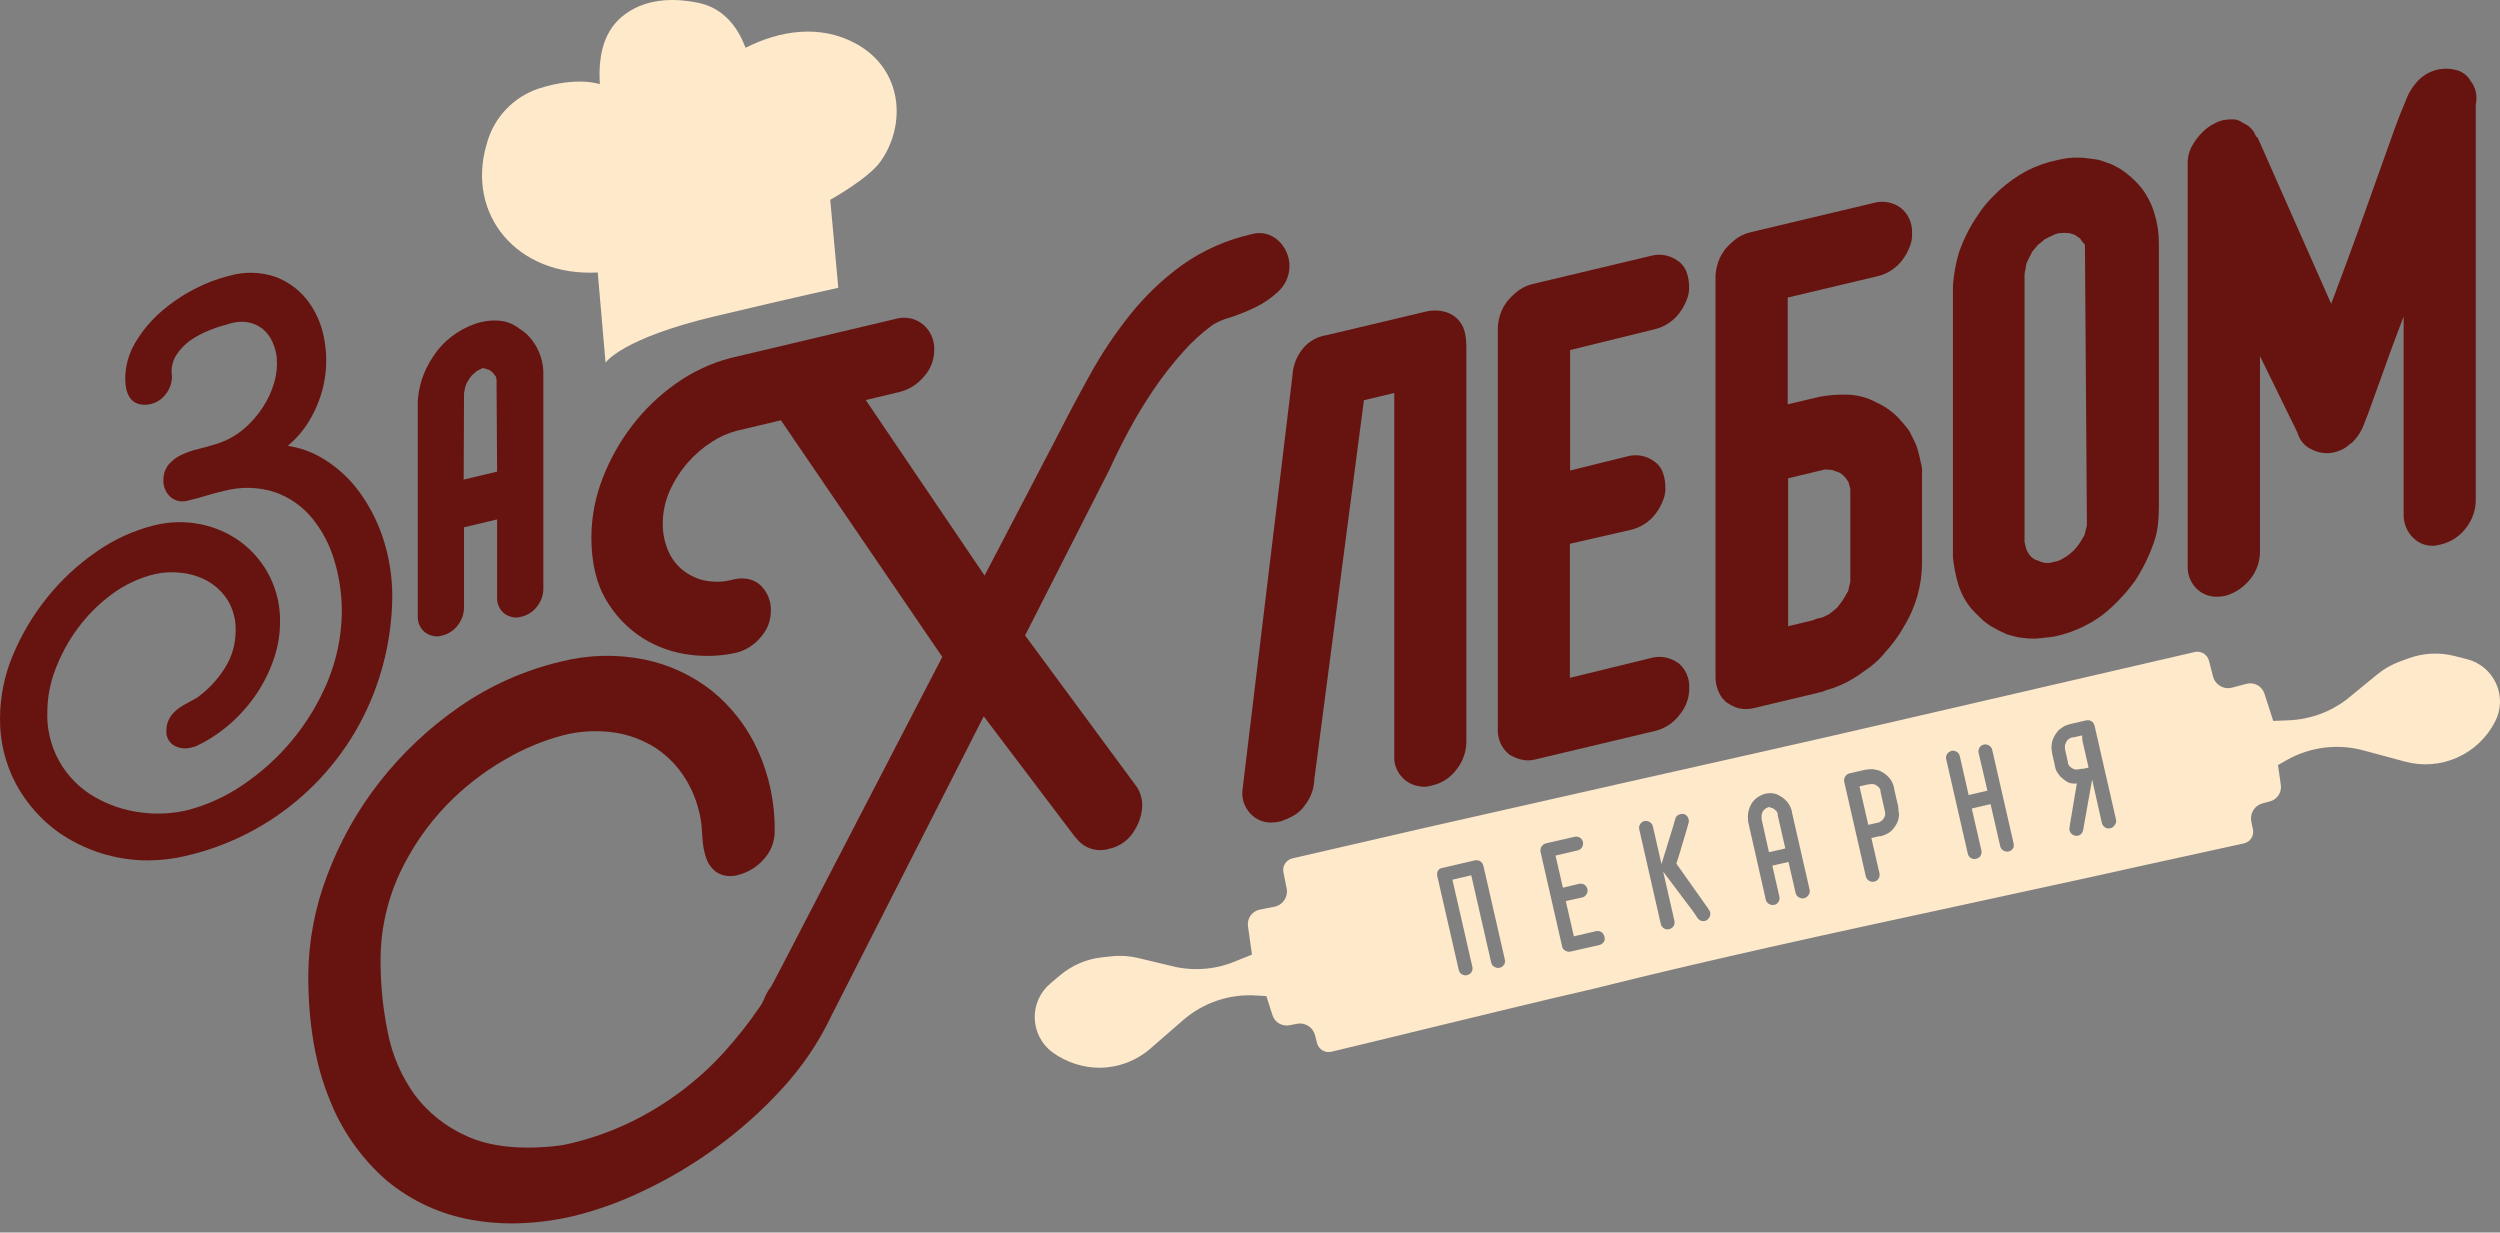 <?xml version="1.0" encoding="UTF-8"?> <svg xmlns="http://www.w3.org/2000/svg" width="215" height="106" viewBox="0 0 215 106" fill="none"><rect x="0" y="0" width="215" height="106" fill="#808080" stroke="none"/> <path d="M30.952 42.373C30.077 41.156 28.958 40.135 27.668 39.373C26.768 38.844 25.776 38.494 24.744 38.341C25.469 37.745 26.087 37.029 26.572 36.225C27.242 35.128 27.699 33.915 27.918 32.648C28.122 31.426 28.098 30.176 27.846 28.962C27.62 27.81 27.129 26.726 26.413 25.795C25.703 24.894 24.758 24.206 23.682 23.808C22.414 23.378 21.046 23.342 19.757 23.706C18.694 23.968 17.668 24.359 16.7 24.87C15.658 25.407 14.686 26.07 13.806 26.846C12.951 27.596 12.221 28.477 11.641 29.455C11.072 30.401 10.771 31.484 10.769 32.588C10.77 32.855 10.795 33.122 10.844 33.384C10.897 33.66 10.998 33.925 11.144 34.165C11.318 34.443 11.588 34.647 11.902 34.738C12.262 34.841 12.643 34.841 13.002 34.738C13.513 34.61 13.962 34.305 14.269 33.877C14.609 33.445 14.792 32.91 14.789 32.36C14.784 32.245 14.773 32.129 14.755 32.015C14.744 31.468 14.9 30.931 15.202 30.475C15.517 30.002 15.919 29.591 16.385 29.265C16.879 28.925 17.41 28.642 17.967 28.42C18.482 28.207 19.011 28.034 19.552 27.9C20.112 27.689 20.716 27.625 21.308 27.714C21.776 27.796 22.217 27.993 22.59 28.287C22.947 28.586 23.231 28.962 23.42 29.387C23.625 29.822 23.753 30.289 23.8 30.767C23.859 31.476 23.788 32.189 23.591 32.872C23.372 33.637 23.038 34.365 22.601 35.03C22.138 35.742 21.572 36.381 20.921 36.926C20.252 37.486 19.478 37.907 18.646 38.166C18.103 38.341 17.584 38.485 17.087 38.606C16.587 38.722 16.1 38.888 15.634 39.103C15.21 39.295 14.831 39.574 14.523 39.922C14.199 40.321 14.032 40.824 14.053 41.337V41.455C14.065 41.71 14.131 41.961 14.245 42.19C14.359 42.419 14.52 42.622 14.716 42.786C14.915 42.941 15.148 43.046 15.395 43.094C15.642 43.141 15.897 43.129 16.139 43.059C16.749 42.915 17.276 42.771 17.762 42.619C18.247 42.467 18.687 42.35 19.188 42.24C20.647 41.834 22.193 41.863 23.637 42.323C24.881 42.76 25.983 43.527 26.826 44.542C27.721 45.638 28.383 46.905 28.772 48.266C29.207 49.733 29.417 51.257 29.394 52.787C29.354 54.814 28.931 56.815 28.146 58.684C26.613 62.314 24.043 65.41 20.758 67.585C19.309 68.558 17.702 69.274 16.01 69.701C14.719 69.99 13.387 70.046 12.077 69.864C10.706 69.69 9.383 69.248 8.182 68.564C6.871 67.823 5.792 66.732 5.066 65.412C4.34 64.092 3.997 62.596 4.075 61.092C4.093 59.892 4.325 58.704 4.757 57.584C5.232 56.324 5.877 55.134 6.676 54.05C7.504 52.927 8.494 51.935 9.616 51.107C10.726 50.28 11.993 49.689 13.34 49.37C14.07 49.206 14.823 49.169 15.566 49.26C16.364 49.339 17.139 49.579 17.842 49.965C18.545 50.364 19.14 50.929 19.575 51.611C20.061 52.409 20.301 53.332 20.265 54.266C20.264 55.39 19.944 56.49 19.343 57.44C18.717 58.443 17.9 59.314 16.939 60.004C16.686 60.151 16.433 60.291 16.18 60.425C15.886 60.569 15.604 60.739 15.338 60.933C15.055 61.138 14.813 61.396 14.626 61.691C14.412 62.032 14.303 62.428 14.311 62.829C14.286 63.103 14.346 63.378 14.481 63.617C14.617 63.856 14.822 64.048 15.069 64.168C15.475 64.365 15.936 64.414 16.374 64.308L16.799 64.198C17.823 63.725 18.777 63.114 19.636 62.382C20.51 61.638 21.287 60.785 21.945 59.845C22.596 58.907 23.119 57.887 23.5 56.811C23.883 55.751 24.081 54.634 24.084 53.507C24.11 52.171 23.817 50.848 23.23 49.647C22.642 48.447 21.776 47.404 20.705 46.605C19.681 45.855 18.506 45.337 17.261 45.088C15.964 44.822 14.623 44.847 13.336 45.16C11.519 45.604 9.802 46.385 8.273 47.462C6.672 48.569 5.24 49.904 4.025 51.425C2.824 52.922 1.84 54.582 1.105 56.355C0.389 58.055 0.014 59.878 0.002 61.722C-0.031 63.718 0.446 65.689 1.39 67.449C2.272 69.078 3.511 70.486 5.015 71.567C7.267 73.143 9.947 73.99 12.695 73.995C13.79 73.995 14.88 73.868 15.945 73.615C19.675 72.765 23.131 70.991 25.996 68.455C28.86 65.919 31.041 62.704 32.337 59.105C33.163 56.819 33.63 54.419 33.721 51.99C33.8 50.214 33.583 48.436 33.08 46.73C32.623 45.167 31.904 43.694 30.952 42.373Z" fill="#671410"></path> <path d="M45.743 29.235C45.447 28.845 45.081 28.515 44.662 28.261C44.133 27.84 43.483 27.598 42.808 27.57C42.122 27.535 41.435 27.638 40.79 27.874C40.101 28.122 39.454 28.474 38.871 28.917C38.265 29.369 37.742 29.922 37.324 30.551C36.864 31.209 36.505 31.931 36.258 32.694C36.085 33.268 35.974 33.859 35.928 34.458V53.003C35.917 53.264 35.966 53.524 36.073 53.762C36.18 54 36.34 54.21 36.542 54.376C36.749 54.531 36.987 54.639 37.24 54.691C37.352 54.716 37.467 54.729 37.582 54.728C37.73 54.73 37.878 54.705 38.018 54.656C38.56 54.531 39.041 54.217 39.372 53.769C39.712 53.336 39.9 52.803 39.906 52.252V45.346L42.751 44.671V51.387C42.739 51.648 42.788 51.907 42.895 52.145C43.002 52.383 43.163 52.592 43.365 52.756C43.57 52.913 43.807 53.02 44.059 53.071C44.318 53.132 44.588 53.12 44.84 53.037C45.384 52.915 45.865 52.6 46.194 52.15C46.536 51.717 46.724 51.184 46.729 50.633V32.311C46.771 31.202 46.422 30.113 45.743 29.235ZM41.977 31.784C42.049 31.81 42.114 31.833 42.087 31.806L42.292 31.97C42.328 31.997 42.361 32.029 42.391 32.064C42.44 32.129 42.493 32.201 42.557 32.273L42.645 32.383C42.645 32.466 42.683 32.538 42.702 32.595L42.751 40.56L39.876 41.246L39.906 33.915C39.902 33.836 39.911 33.756 39.933 33.68C39.956 33.57 39.975 33.468 39.99 33.365C40.005 33.283 40.028 33.203 40.058 33.126C40.124 32.964 40.206 32.809 40.305 32.664C40.342 32.595 40.387 32.53 40.437 32.47L40.612 32.246C40.699 32.178 40.775 32.117 40.843 32.053L41.006 31.913L41.226 31.795C41.302 31.762 41.376 31.724 41.446 31.681L41.564 31.655C41.621 31.681 41.683 31.696 41.746 31.697C41.822 31.738 41.901 31.765 41.951 31.788L41.977 31.784Z" fill="#671410"></path> <path d="M109.894 25.105C110.206 24.828 110.456 24.489 110.628 24.109C110.801 23.73 110.891 23.318 110.894 22.901C110.897 22.484 110.812 22.071 110.645 21.689C110.478 21.307 110.232 20.964 109.924 20.683C109.625 20.401 109.258 20.203 108.859 20.107C108.46 20.011 108.042 20.021 107.648 20.137C105.484 20.621 103.438 21.531 101.63 22.814C99.963 24.029 98.467 25.461 97.181 27.073C95.891 28.687 94.742 30.407 93.745 32.216C92.766 33.976 91.811 35.777 90.901 37.567L84.673 49.495L74.456 34.404L77.395 33.703C78.185 33.499 78.891 33.055 79.417 32.432C80.001 31.817 80.331 31.005 80.342 30.157C80.37 29.726 80.295 29.296 80.124 28.9C79.952 28.504 79.689 28.155 79.356 27.881C79.04 27.63 78.67 27.457 78.274 27.375C77.879 27.294 77.47 27.306 77.081 27.411L62.809 30.794C61.132 31.235 59.549 31.976 58.137 32.982C56.708 33.988 55.44 35.204 54.375 36.589C53.31 37.975 52.45 39.508 51.822 41.14C51.192 42.755 50.865 44.473 50.859 46.207C50.859 48.391 51.291 50.215 52.145 51.626C52.922 52.954 54.007 54.077 55.308 54.899C56.54 55.661 57.924 56.144 59.362 56.314C60.693 56.486 62.043 56.423 63.352 56.128C64.139 55.923 64.844 55.479 65.369 54.857C65.953 54.242 66.283 53.43 66.295 52.582C66.314 52.174 66.248 51.766 66.101 51.385C65.954 51.003 65.73 50.657 65.441 50.367C65.028 49.969 64.269 49.548 63.041 49.844C62.203 50.071 61.323 50.089 60.477 49.897C59.778 49.722 59.128 49.387 58.581 48.918C58.066 48.458 57.666 47.884 57.413 47.242C57.137 46.553 56.996 45.818 56.999 45.077C56.992 44.076 57.201 43.086 57.614 42.175C58.014 41.294 58.542 40.476 59.18 39.748C59.781 39.065 60.477 38.471 61.247 37.984C61.892 37.564 62.6 37.249 63.344 37.051L67.159 36.145L81.036 56.496L67.341 82.911L66.344 84.807C66.096 85.12 65.894 85.468 65.745 85.838C65.639 86.107 65.502 86.362 65.335 86.597C64.411 87.949 63.398 89.238 62.301 90.454C60.012 92.979 57.258 95.039 54.189 96.522C52.534 97.318 50.797 97.93 49.008 98.346C48.77 98.403 48.534 98.452 48.299 98.49C48.064 98.528 47.825 98.559 47.586 98.581C44.552 98.877 42.057 98.581 40.157 97.713C38.366 96.928 36.809 95.692 35.64 94.125C34.514 92.549 33.739 90.75 33.364 88.85C32.95 86.864 32.737 84.841 32.731 82.812C32.693 80.181 33.243 77.574 34.339 75.181C35.344 73.014 36.698 71.027 38.348 69.299C39.854 67.728 41.578 66.382 43.468 65.302C45.026 64.386 46.703 63.688 48.451 63.227C49.882 62.865 51.37 62.786 52.831 62.996C54.104 63.185 55.322 63.643 56.404 64.339C57.449 65.035 58.329 65.951 58.983 67.024C59.684 68.182 60.138 69.474 60.314 70.816C60.352 71.252 60.386 71.723 60.424 72.227C60.456 72.757 60.558 73.279 60.727 73.782C60.893 74.292 61.222 74.733 61.664 75.037C61.941 75.199 62.249 75.3 62.568 75.334C62.887 75.368 63.21 75.334 63.515 75.235C64.332 75.027 65.068 74.58 65.631 73.953C66.277 73.288 66.634 72.395 66.625 71.469C66.654 69.084 66.162 66.722 65.183 64.547C64.286 62.557 62.937 60.804 61.243 59.427C59.528 58.071 57.516 57.139 55.372 56.708C53.012 56.242 50.578 56.305 48.246 56.894C45.108 57.635 42.138 58.959 39.489 60.797C36.885 62.6 34.569 64.787 32.617 67.282C30.715 69.719 29.198 72.435 28.119 75.333C27.077 78.072 26.532 80.974 26.511 83.904C26.511 88.004 27.118 91.561 28.317 94.482C29.361 97.195 31.054 99.612 33.247 101.521C35.352 103.272 37.88 104.441 40.578 104.911C41.715 105.115 42.869 105.216 44.025 105.214C45.858 105.204 47.683 104.98 49.464 104.547C51.483 104.038 53.445 103.326 55.319 102.419C57.52 101.38 59.616 100.135 61.581 98.699C63.657 97.194 65.574 95.48 67.3 93.583C69.02 91.711 70.447 89.59 71.532 87.291V87.264C71.582 87.197 71.624 87.125 71.657 87.048L84.601 61.604L92.437 71.958L92.547 72.068C92.861 72.492 93.297 72.809 93.796 72.977C94.296 73.145 94.835 73.156 95.342 73.008C95.808 72.915 96.249 72.722 96.635 72.444C97.021 72.166 97.343 71.809 97.579 71.397C97.979 70.766 98.205 70.041 98.235 69.296C98.24 68.73 98.082 68.174 97.78 67.695L88.159 54.645L95.425 40.355C95.892 39.327 96.445 38.208 97.082 37.025C97.727 35.82 98.434 34.651 99.202 33.521C99.959 32.402 100.789 31.334 101.687 30.324C102.469 29.43 103.348 28.626 104.307 27.927C104.755 27.662 105.236 27.458 105.737 27.32C106.478 27.083 107.202 26.794 107.903 26.455C108.632 26.111 109.304 25.655 109.894 25.105Z" fill="#671410"></path> <path d="M125.504 27.608C125.212 27.256 124.827 26.993 124.392 26.85C123.84 26.681 123.254 26.657 122.69 26.781L114.13 28.814C113.652 28.879 113.195 29.049 112.79 29.311C112.386 29.573 112.044 29.922 111.79 30.331C111.42 30.898 111.203 31.552 111.16 32.227L106.837 68.078C106.816 68.485 106.892 68.891 107.059 69.263C107.226 69.635 107.479 69.962 107.796 70.217C108.234 70.564 108.778 70.748 109.336 70.737C109.614 70.735 109.89 70.7 110.159 70.634C110.519 70.509 110.868 70.354 111.202 70.172C111.603 69.954 111.948 69.645 112.207 69.269C112.72 68.626 113.01 67.834 113.034 67.012L117.297 34.419L119.906 33.797V64.976C119.868 65.586 120.054 66.189 120.429 66.672C120.804 67.155 121.342 67.485 121.942 67.6C122.346 67.697 122.77 67.679 123.164 67.547C124.011 67.356 124.76 66.864 125.272 66.163C125.8 65.494 126.093 64.671 126.107 63.819V29.747C126.103 29.418 126.073 29.089 126.016 28.765C125.947 28.342 125.771 27.943 125.504 27.608Z" fill="#671410"></path> <path d="M142.312 28.314C143.148 28.112 143.889 27.629 144.409 26.945C144.678 26.599 144.894 26.215 145.05 25.807C145.216 25.421 145.287 25.001 145.259 24.582C145.257 24.194 145.189 23.809 145.058 23.444C144.919 23.024 144.642 22.663 144.273 22.42C143.949 22.184 143.576 22.024 143.183 21.951C142.789 21.878 142.384 21.895 141.997 21.999L131.757 24.438C131.225 24.57 130.733 24.83 130.324 25.196C130.086 25.399 129.864 25.619 129.66 25.856C129.579 25.95 129.509 26.053 129.452 26.163C129.433 26.195 129.411 26.226 129.387 26.254L129.311 26.376C129.005 26.944 128.834 27.574 128.811 28.219V62.731C128.794 63.148 128.878 63.564 129.055 63.943C129.231 64.321 129.496 64.652 129.827 64.908C130.116 65.084 130.429 65.218 130.756 65.306C130.966 65.363 131.183 65.392 131.401 65.393C131.59 65.394 131.778 65.372 131.962 65.329L142.327 62.863C143.164 62.663 143.905 62.18 144.424 61.494C144.989 60.84 145.292 60 145.274 59.135C145.291 58.729 145.214 58.325 145.047 57.954C144.88 57.584 144.63 57.257 144.314 57H144.288C143.964 56.765 143.591 56.606 143.197 56.534C142.804 56.461 142.399 56.478 142.012 56.583L135.011 58.293V46.764L140.275 45.562C141.113 45.359 141.855 44.875 142.376 44.189C142.643 43.843 142.857 43.459 143.014 43.051C143.181 42.666 143.251 42.245 143.218 41.826C143.218 41.439 143.151 41.054 143.021 40.689C142.884 40.267 142.607 39.904 142.236 39.661C141.912 39.426 141.539 39.267 141.146 39.195C140.752 39.123 140.347 39.139 139.961 39.244L135.03 40.465V30.104L142.312 28.314Z" fill="#671410"></path> <path d="M165.052 39.172C164.995 38.936 164.931 38.69 164.84 38.413C164.756 38.172 164.652 37.938 164.529 37.715C164.426 37.529 164.328 37.336 164.225 37.112L164.146 36.983C163.994 36.786 163.846 36.604 163.691 36.418C163.535 36.232 163.391 36.073 163.228 35.902C162.682 35.352 162.039 34.908 161.332 34.59C160.601 34.198 159.79 33.978 158.961 33.946C158.13 33.909 157.298 33.969 156.481 34.124L153.743 34.772V25.59L161.487 23.751C162.324 23.55 163.066 23.067 163.588 22.382C163.855 22.036 164.07 21.653 164.225 21.244C164.394 20.859 164.466 20.439 164.434 20.019C164.453 19.608 164.374 19.198 164.203 18.823C164.032 18.449 163.775 18.12 163.452 17.865C163.127 17.631 162.755 17.471 162.361 17.398C161.968 17.325 161.563 17.341 161.176 17.444L150.485 19.989C149.951 20.12 149.457 20.38 149.048 20.747C148.812 20.95 148.592 21.169 148.388 21.404C148.304 21.499 148.233 21.605 148.175 21.718C148.157 21.75 148.136 21.779 148.111 21.806L148.035 21.927C147.73 22.494 147.559 23.123 147.534 23.766V58.278C147.545 58.887 147.732 59.48 148.073 59.985L148.232 60.152C148.303 60.251 148.389 60.337 148.486 60.41C148.722 60.575 148.977 60.713 149.245 60.819C149.531 60.928 149.834 60.983 150.14 60.982C150.353 60.983 150.566 60.958 150.773 60.91L156.545 59.534C156.724 59.499 156.896 59.439 157.057 59.355C157.897 59.129 158.698 58.78 159.435 58.32C159.68 58.175 159.917 58.017 160.145 57.846C160.353 57.69 160.581 57.531 160.85 57.345C161.327 56.983 161.756 56.563 162.128 56.094C162.765 55.402 163.319 54.639 163.778 53.818C164.762 52.192 165.286 50.33 165.295 48.429V40.654C165.315 40.381 165.284 40.105 165.204 39.843C165.158 39.615 165.101 39.388 165.052 39.172ZM157.846 40.518C157.969 40.574 158.096 40.62 158.226 40.658C158.344 40.739 158.458 40.826 158.567 40.92C158.646 41.019 158.73 41.129 158.825 41.242C158.873 41.302 158.918 41.366 158.957 41.432C158.988 41.546 159.018 41.652 159.049 41.754C159.079 41.857 159.102 41.94 159.128 42.042V50.033C159.102 50.158 159.071 50.272 159.045 50.386C159.018 50.5 158.98 50.651 158.946 50.815L158.768 51.122C158.673 51.277 158.59 51.425 158.529 51.535C158.468 51.645 158.26 51.914 158.013 52.237C157.922 52.316 157.831 52.4 157.725 52.483C157.619 52.567 157.482 52.681 157.346 52.787C157.276 52.833 157.202 52.873 157.126 52.908C157.008 52.969 156.872 53.029 156.724 53.098L156.307 53.196C156.186 53.218 156.072 53.263 155.969 53.329L153.781 53.852V41.132L156.959 40.374C157.057 40.386 157.156 40.393 157.255 40.393C157.365 40.393 157.494 40.412 157.573 40.419C157.66 40.447 157.745 40.48 157.827 40.518H157.846Z" fill="#671410"></path> <path d="M184.121 16.105C183.618 15.502 183.029 14.975 182.373 14.543C182.183 14.437 181.993 14.327 181.77 14.217C181.563 14.11 181.346 14.026 181.121 13.966C180.852 13.846 180.569 13.76 180.279 13.712C180.029 13.674 179.794 13.644 179.612 13.625C178.726 13.494 177.824 13.54 176.957 13.762C176.024 13.952 175.122 14.268 174.276 14.702C173.458 15.15 172.695 15.689 172 16.31C171.666 16.621 171.336 16.947 171.018 17.293C170.687 17.653 170.389 18.041 170.126 18.453C169.425 19.465 168.866 20.569 168.465 21.733C168.194 22.648 168.022 23.589 167.953 24.54V47.913C168.027 48.705 168.179 49.488 168.408 50.249C168.644 51.021 169.031 51.738 169.546 52.358C169.808 52.643 170.07 52.908 170.335 53.158C170.619 53.437 170.935 53.681 171.276 53.886C171.71 54.14 172.159 54.365 172.622 54.562L173.274 54.74C173.532 54.81 173.796 54.854 174.063 54.869C174.321 54.906 174.58 54.923 174.841 54.922C175.029 54.923 175.218 54.914 175.406 54.895C175.811 54.854 176.217 54.808 176.657 54.744C177.58 54.557 178.474 54.244 179.312 53.815C180.156 53.394 180.933 52.851 181.618 52.203C182.335 51.538 182.987 50.808 183.567 50.022C184.244 48.999 184.793 47.898 185.202 46.741C185.39 46.224 185.517 45.687 185.581 45.141C185.638 44.637 185.665 44.131 185.664 43.624V20.918C185.667 20.051 185.539 19.188 185.285 18.358C185.039 17.542 184.645 16.778 184.121 16.105ZM177.962 20.053C178.146 20.091 178.325 20.152 178.493 20.235C178.598 20.317 178.708 20.391 178.823 20.459L178.895 20.516C178.982 20.67 179.089 20.812 179.213 20.937C179.248 20.971 179.279 21.009 179.304 21.051L179.475 45.194C179.445 45.315 179.418 45.433 179.384 45.551C179.35 45.668 179.323 45.805 179.293 45.93C179.263 46.055 179.175 46.165 179.111 46.271C179.047 46.377 178.933 46.575 178.891 46.65C178.732 46.883 178.557 47.105 178.368 47.314C178.17 47.507 177.957 47.683 177.73 47.841C177.515 47.98 177.292 48.107 177.063 48.221L176.278 48.41C176.149 48.41 176.043 48.41 175.933 48.41C175.844 48.403 175.756 48.386 175.671 48.361C175.577 48.338 175.486 48.306 175.398 48.266C175.288 48.221 175.163 48.171 175.019 48.13C174.885 48.047 174.758 47.953 174.64 47.849C174.509 47.694 174.398 47.523 174.31 47.341C174.223 47.101 174.157 46.855 174.112 46.605C174.103 46.515 174.103 46.425 174.112 46.336V23.664C174.109 23.56 174.122 23.457 174.15 23.357C174.191 23.179 174.223 22.999 174.245 22.818C174.259 22.72 174.287 22.624 174.329 22.534C174.384 22.404 174.446 22.277 174.514 22.154C174.596 22.013 174.669 21.866 174.731 21.715C174.781 21.625 174.844 21.542 174.916 21.468C175.011 21.358 175.114 21.241 175.212 21.119C175.311 20.998 175.463 20.914 175.569 20.82L175.827 20.592C176.096 20.443 176.374 20.307 176.657 20.186C176.855 20.087 177.073 20.036 177.294 20.038C177.517 20.023 177.74 20.028 177.962 20.053Z" fill="#671410"></path> <path d="M212.481 6.973C212.343 6.726 212.153 6.512 211.925 6.345C211.696 6.178 211.435 6.063 211.158 6.006C210.531 5.851 209.873 5.881 209.263 6.094C208.653 6.307 208.119 6.693 207.725 7.204C207.349 7.641 207.062 8.148 206.88 8.695C206.55 9.453 206.227 10.273 205.92 11.126C205.613 11.979 205.215 13.09 204.729 14.463C204.244 15.836 203.626 17.577 202.867 19.678C202.234 21.445 201.434 23.607 200.482 26.125L194.232 12.002L194.171 11.854L194.042 11.752C194.01 11.716 193.987 11.673 193.974 11.627C193.834 11.288 193.6 10.997 193.299 10.788L192.851 10.538C192.571 10.335 192.229 10.238 191.884 10.265C191.615 10.266 191.346 10.296 191.084 10.356C190.835 10.427 190.596 10.527 190.371 10.656C190.008 10.846 189.677 11.093 189.392 11.388C189.069 11.711 188.789 12.075 188.562 12.472C188.281 12.942 188.135 13.48 188.141 14.027V48.66C188.122 49.066 188.198 49.471 188.364 49.842C188.53 50.213 188.781 50.539 189.097 50.796C189.536 51.143 190.083 51.328 190.644 51.319C190.917 51.318 191.19 51.285 191.455 51.22C192.314 50.959 193.066 50.426 193.598 49.703C194.079 49.07 194.345 48.299 194.357 47.504V30.627L197.584 37.211C197.67 37.536 197.829 37.837 198.049 38.09C198.269 38.344 198.545 38.544 198.855 38.675C199.424 38.961 200.074 39.046 200.698 38.914C200.936 38.858 201.169 38.779 201.392 38.678C201.651 38.547 201.89 38.381 202.105 38.185L202.291 38.057C202.724 37.64 203.058 37.132 203.269 36.57C203.489 36.031 203.781 35.25 204.145 34.226C204.509 33.202 204.986 31.878 205.575 30.255C205.894 29.372 206.28 28.359 206.713 27.221V44.238C206.704 44.62 206.775 45 206.922 45.353C207.069 45.706 207.289 46.023 207.566 46.286C207.857 46.569 208.217 46.77 208.611 46.869C209.005 46.968 209.418 46.96 209.807 46.848C210.734 46.654 211.556 46.122 212.113 45.357C212.616 44.703 212.897 43.906 212.917 43.082V8.994C212.955 8.829 212.973 8.66 212.97 8.49C212.993 7.942 212.819 7.405 212.481 6.973Z" fill="#671410"></path> <path d="M52.077 31.188C52.077 31.188 53.438 29.11 61.474 27.202C69.018 25.412 72.094 24.749 72.094 24.749L71.4 17.183C71.4 17.183 74.684 15.366 75.738 13.872C77.972 10.697 77.634 5.953 73.618 3.757C70.531 2.069 67.057 2.619 64.137 4.102C64.034 4.155 63.295 0.932 60.094 0.253C57.853 -0.225 55.357 -0.127 53.48 1.44C51.735 2.9 51.466 5.183 51.584 7.239C51.584 7.239 49.646 6.541 46.323 7.618C45.24 7.978 44.265 8.604 43.484 9.437C42.704 10.27 42.145 11.284 41.856 12.389C40.058 18.457 44.476 23.804 51.405 23.433L52.077 31.188Z" fill="#FEE9CB"></path> <path d="M152.89 70.035V69.971L152.84 69.88C152.821 69.847 152.804 69.813 152.791 69.777C152.766 69.751 152.74 69.727 152.711 69.705L152.636 69.633L152.552 69.569L152.457 69.508L152.359 69.478L152.249 69.447C152.184 69.447 152.188 69.424 152.249 69.387L152.025 69.44L151.915 69.493L151.831 69.538L151.752 69.61C151.727 69.638 151.701 69.663 151.672 69.686L151.612 69.781C151.591 69.811 151.575 69.842 151.562 69.876C151.534 69.936 151.512 70 151.498 70.065C151.495 70.106 151.495 70.146 151.498 70.187C151.5 70.22 151.5 70.253 151.498 70.285C151.49 70.326 151.49 70.367 151.498 70.407V70.46L152.131 73.289L153.538 72.967L152.878 70.088L152.89 70.035Z" fill="#FEE9CB"></path> <path d="M161.722 68.071V68.021V67.953C161.722 67.923 161.692 67.892 161.673 67.862C161.655 67.828 161.638 67.792 161.624 67.756L161.544 67.688L161.468 67.615C161.442 67.592 161.414 67.571 161.385 67.551L161.29 67.49L161.191 67.46C161.156 67.447 161.119 67.437 161.081 67.43C161.013 67.423 160.945 67.423 160.877 67.43L160.759 67.456H160.657L160.437 67.509L159.913 67.627L160.672 70.938L161.195 70.816L161.457 70.756H161.483L161.597 70.729C161.66 70.697 161.721 70.66 161.779 70.619C161.835 70.574 161.888 70.526 161.939 70.475C161.979 70.418 162.015 70.358 162.049 70.297L162.086 70.198C162.101 70.162 162.114 70.126 162.124 70.088C162.122 70.054 162.122 70.02 162.124 69.986C162.124 69.952 162.124 69.918 162.124 69.88L161.722 68.071Z" fill="#FEE9CB"></path> <path d="M214.67 58.794C214.438 58.276 214.092 57.817 213.657 57.452C213.222 57.088 212.71 56.827 212.159 56.689L211.093 56.416C209.797 56.085 208.431 56.151 207.172 56.606L206.413 56.879C205.69 57.143 205.017 57.527 204.422 58.017L201.825 60.144C200.382 61.248 198.633 61.877 196.818 61.946L195.499 61.999L194.74 59.647C194.639 59.337 194.424 59.077 194.137 58.921C193.851 58.766 193.515 58.725 193.2 58.809L191.964 59.135C191.793 59.183 191.615 59.195 191.439 59.17C191.264 59.146 191.095 59.087 190.944 58.995C190.791 58.907 190.657 58.789 190.55 58.649C190.443 58.508 190.365 58.347 190.322 58.176L189.969 56.814C189.901 56.556 189.735 56.334 189.506 56.196C189.278 56.058 189.004 56.015 188.744 56.075L162.223 62.211C154.862 63.914 147.364 65.594 140.113 67.221C134.297 68.528 128.482 69.843 122.667 71.165L111.153 73.82C110.891 73.878 110.663 74.037 110.518 74.262C110.372 74.487 110.321 74.76 110.375 75.022L110.652 76.399C110.687 76.572 110.687 76.751 110.653 76.924C110.618 77.098 110.55 77.263 110.452 77.409C110.353 77.556 110.227 77.683 110.08 77.781C109.933 77.879 109.768 77.946 109.594 77.98L108.339 78.227C108.02 78.291 107.738 78.474 107.549 78.739C107.361 79.004 107.281 79.331 107.326 79.653L107.668 82.099L106.424 82.596C104.768 83.329 102.926 83.529 101.152 83.169L97.868 82.387C97.358 82.266 96.836 82.205 96.313 82.205C96.068 82.205 95.824 82.218 95.581 82.243L94.773 82.33C93.443 82.477 92.186 83.015 91.162 83.878L90.321 84.587C89.888 84.953 89.543 85.412 89.312 85.93C89.081 86.447 88.97 87.01 88.986 87.577C89.003 88.143 89.146 88.699 89.407 89.202C89.668 89.706 90.038 90.144 90.491 90.484C91.684 91.357 93.124 91.827 94.602 91.827C96.199 91.807 97.737 91.221 98.941 90.173L101.717 87.757C103.452 86.237 105.718 85.465 108.02 85.611L108.908 85.664L109.435 87.31C109.53 87.608 109.732 87.86 110.001 88.018C110.27 88.177 110.588 88.231 110.895 88.171L111.532 88.046C111.87 87.978 112.221 88.043 112.512 88.228C112.803 88.412 113.012 88.701 113.095 89.036L113.262 89.692C113.325 89.956 113.49 90.184 113.721 90.326C113.952 90.468 114.23 90.513 114.494 90.45C117.172 89.811 119.849 89.162 122.527 88.505C127.256 87.367 132.145 86.157 136.969 85.05C147.334 82.459 157.96 80.165 168.234 77.946C172.151 77.099 176.069 76.247 179.991 75.39L184.314 74.431C187.199 73.793 190.085 73.161 192.973 72.534C193.237 72.476 193.467 72.316 193.614 72.089C193.76 71.861 193.81 71.585 193.754 71.321L193.614 70.661C193.543 70.324 193.605 69.972 193.786 69.679C193.968 69.386 194.255 69.174 194.588 69.087L195.214 68.92C195.516 68.841 195.779 68.654 195.952 68.394C196.125 68.133 196.195 67.819 196.151 67.509L195.908 65.795L196.667 65.363C198.675 64.227 201.051 63.931 203.277 64.54L206.831 65.499C208.316 65.901 209.893 65.781 211.3 65.16C212.708 64.538 213.859 63.454 214.564 62.086C214.831 61.582 214.98 61.023 214.998 60.452C215.017 59.882 214.904 59.315 214.67 58.794ZM129.338 82.968C129.298 83.037 129.244 83.096 129.178 83.141C129.112 83.187 129.038 83.217 128.959 83.229C128.883 83.251 128.803 83.251 128.727 83.229C128.648 83.213 128.573 83.184 128.504 83.142C128.436 83.101 128.377 83.046 128.331 82.98C128.286 82.915 128.254 82.841 128.238 82.763L126.528 75.276L124.908 75.656L126.623 83.146C126.641 83.223 126.644 83.303 126.631 83.381C126.618 83.459 126.589 83.534 126.547 83.601C126.511 83.671 126.456 83.729 126.387 83.768C126.319 83.807 126.247 83.839 126.171 83.863C126.094 83.882 126.014 83.885 125.936 83.872C125.858 83.86 125.783 83.832 125.715 83.79C125.648 83.748 125.59 83.692 125.545 83.627C125.499 83.562 125.467 83.489 125.451 83.411L123.596 75.299C123.573 75.171 123.59 75.038 123.645 74.92C123.683 74.841 123.742 74.773 123.814 74.724C123.887 74.674 123.971 74.645 124.059 74.639L126.805 73.998C126.915 73.971 127.031 73.971 127.142 73.998C127.229 74.023 127.309 74.067 127.377 74.127C127.438 74.184 127.487 74.253 127.521 74.328C127.549 74.395 127.572 74.463 127.59 74.533L129.41 82.497C129.432 82.576 129.439 82.657 129.429 82.738C129.419 82.819 129.394 82.897 129.353 82.968H129.338ZM137.917 81.007C137.875 81.074 137.819 81.133 137.754 81.178C137.689 81.224 137.615 81.256 137.537 81.272L135.061 81.837H135.034C134.962 81.854 134.887 81.854 134.814 81.837C134.742 81.82 134.672 81.794 134.606 81.762C134.538 81.72 134.479 81.665 134.433 81.6C134.388 81.534 134.356 81.46 134.34 81.382L132.49 73.281C132.465 73.155 132.474 73.024 132.516 72.902C132.527 72.889 132.535 72.873 132.539 72.857C132.545 72.84 132.554 72.825 132.566 72.811C132.6 72.76 132.639 72.713 132.683 72.671C132.755 72.603 132.844 72.554 132.941 72.531L135.414 71.966C135.569 71.93 135.733 71.957 135.869 72.041C135.941 72.079 136.001 72.135 136.043 72.204C136.085 72.269 136.116 72.341 136.134 72.417C136.153 72.493 136.153 72.572 136.134 72.648C136.121 72.727 136.093 72.803 136.051 72.872C136.009 72.939 135.953 72.997 135.888 73.043C135.823 73.089 135.749 73.121 135.672 73.137L133.775 73.581L134.409 76.342L135.797 76.012C135.953 75.977 136.117 76.003 136.256 76.084C136.327 76.124 136.387 76.182 136.43 76.251C136.469 76.318 136.5 76.389 136.521 76.463C136.541 76.539 136.541 76.619 136.521 76.695C136.505 76.774 136.476 76.85 136.434 76.918C136.392 76.987 136.337 77.045 136.272 77.091C136.207 77.137 136.133 77.168 136.055 77.184L134.659 77.491L135.353 80.525L137.249 80.082C137.405 80.045 137.568 80.071 137.704 80.153C137.772 80.195 137.831 80.25 137.877 80.315C137.923 80.381 137.954 80.455 137.97 80.533C138.001 80.609 138.013 80.692 138.006 80.774C138 80.856 137.974 80.936 137.932 81.007H137.917ZM147.049 78.796C146.994 78.942 146.893 79.066 146.761 79.148C146.69 79.189 146.611 79.213 146.53 79.22C146.449 79.227 146.367 79.215 146.291 79.186C146.147 79.13 146.027 79.028 145.949 78.894L145.779 78.633C145.722 78.542 145.661 78.458 145.597 78.371L143.033 74.958L143.533 77.146L144 79.19C144.037 79.347 144.011 79.511 143.928 79.649C143.839 79.781 143.704 79.875 143.548 79.91C143.393 79.945 143.23 79.92 143.093 79.839C142.96 79.751 142.865 79.615 142.828 79.46L140.977 71.332C140.958 71.255 140.955 71.175 140.968 71.097C140.981 71.018 141.01 70.944 141.053 70.877C141.096 70.809 141.151 70.75 141.216 70.703C141.277 70.653 141.351 70.622 141.429 70.612C141.505 70.592 141.584 70.592 141.66 70.612C141.739 70.627 141.815 70.656 141.884 70.699C141.952 70.74 142.011 70.795 142.056 70.861C142.102 70.926 142.134 71 142.149 71.078L142.555 72.853L142.889 74.309L143.905 71.021C143.935 70.915 143.962 70.813 143.992 70.714C144.023 70.615 144.049 70.513 144.08 70.407C144.1 70.332 144.137 70.262 144.187 70.203C144.238 70.144 144.301 70.097 144.372 70.065C144.516 69.995 144.681 69.976 144.838 70.012C144.984 70.069 145.104 70.178 145.175 70.318C145.245 70.458 145.26 70.62 145.217 70.771C145.183 70.896 145.145 71.017 145.111 71.15C145.077 71.283 145.035 71.389 145.001 71.529C144.922 71.787 144.849 72.045 144.774 72.288C144.698 72.531 144.626 72.804 144.546 73.046C144.546 73.081 144.516 73.164 144.478 73.285C144.44 73.407 144.402 73.536 144.36 73.665L144.239 74.044C144.205 74.161 144.178 74.237 144.167 74.267L146.719 77.878C146.772 77.946 146.822 78.018 146.871 78.09C146.92 78.162 146.966 78.231 147.007 78.307C147.061 78.367 147.089 78.446 147.087 78.526C147.091 78.617 147.084 78.707 147.064 78.796H147.049ZM155.518 76.983C155.477 77.052 155.422 77.111 155.357 77.156C155.291 77.202 155.217 77.234 155.139 77.249C155.064 77.27 154.985 77.27 154.911 77.249C154.831 77.233 154.753 77.204 154.683 77.161C154.616 77.12 154.557 77.064 154.511 76.999C154.466 76.934 154.434 76.86 154.418 76.782L153.811 74.127L152.419 74.446L153.026 77.101C153.061 77.256 153.035 77.419 152.954 77.556C152.913 77.624 152.858 77.683 152.793 77.729C152.728 77.775 152.653 77.806 152.575 77.821C152.499 77.841 152.419 77.841 152.343 77.821C152.264 77.806 152.188 77.776 152.12 77.734C152.052 77.692 151.993 77.637 151.947 77.572C151.902 77.507 151.87 77.433 151.854 77.355L150.337 70.65V70.57C150.313 70.371 150.313 70.17 150.337 69.971C150.367 69.713 150.446 69.463 150.569 69.235C150.673 69.017 150.825 68.825 151.012 68.674C151.2 68.517 151.415 68.395 151.646 68.313C151.873 68.235 152.114 68.201 152.355 68.215C152.6 68.227 152.838 68.303 153.045 68.435C153.217 68.521 153.376 68.632 153.515 68.765C153.817 69.037 154.024 69.398 154.107 69.796V69.861L155.624 76.501C155.643 76.584 155.645 76.669 155.629 76.752C155.614 76.835 155.581 76.913 155.533 76.983H155.518ZM163.315 69.974C163.315 70.031 163.315 70.096 163.315 70.16C163.315 70.225 163.274 70.392 163.247 70.517C163.22 70.642 163.156 70.748 163.107 70.85C163.019 71.023 162.908 71.183 162.777 71.325C162.652 71.472 162.5 71.594 162.329 71.685C162.161 71.778 161.983 71.852 161.798 71.905H161.745H161.654L160.937 72.068L161.635 75.102C161.668 75.258 161.641 75.42 161.559 75.557C161.518 75.626 161.463 75.685 161.398 75.73C161.333 75.776 161.258 75.808 161.18 75.823C161.105 75.847 161.024 75.847 160.949 75.823C160.868 75.809 160.791 75.78 160.721 75.739C160.587 75.652 160.493 75.516 160.459 75.36L158.609 67.259C158.579 67.133 158.588 67.001 158.635 66.88L158.658 66.834C158.658 66.834 158.658 66.811 158.681 66.789C158.709 66.735 158.749 66.688 158.798 66.652C158.869 66.581 158.959 66.531 159.056 66.508L160.448 66.189C160.479 66.182 160.512 66.182 160.543 66.189C160.734 66.145 160.932 66.136 161.127 66.163L161.483 66.231C161.543 66.246 161.601 66.265 161.658 66.288C161.714 66.314 161.768 66.343 161.821 66.375C161.994 66.46 162.152 66.572 162.291 66.705C162.443 66.837 162.571 66.993 162.671 67.168C162.769 67.346 162.842 67.538 162.887 67.737V67.801L163.243 69.349V69.417L163.266 69.519V69.561C163.273 69.609 163.273 69.657 163.266 69.705L163.315 69.974ZM173.111 72.963C173.071 73.032 173.016 73.091 172.951 73.137C172.885 73.183 172.811 73.214 172.732 73.228C172.657 73.248 172.579 73.248 172.505 73.228C172.425 73.214 172.349 73.184 172.281 73.141C172.213 73.1 172.154 73.045 172.108 72.979C172.063 72.914 172.031 72.84 172.015 72.762L171.189 69.155L169.573 69.534L170.4 73.141C170.432 73.297 170.405 73.459 170.324 73.596C170.288 73.666 170.233 73.725 170.165 73.763C170.095 73.802 170.023 73.835 169.948 73.862C169.871 73.881 169.791 73.884 169.712 73.871C169.634 73.858 169.559 73.83 169.491 73.787C169.424 73.745 169.366 73.689 169.321 73.624C169.275 73.558 169.244 73.485 169.228 73.407L167.373 65.294C167.354 65.219 167.351 65.141 167.364 65.065C167.377 64.988 167.406 64.915 167.449 64.851C167.488 64.779 167.546 64.719 167.616 64.676C167.683 64.637 167.753 64.603 167.825 64.574C167.903 64.557 167.984 64.556 168.063 64.571C168.142 64.586 168.217 64.616 168.283 64.661C168.351 64.703 168.409 64.758 168.454 64.823C168.499 64.888 168.53 64.962 168.545 65.04L169.304 68.374L170.919 67.995L170.161 64.752C170.128 64.596 170.155 64.434 170.237 64.297C170.273 64.225 170.33 64.164 170.4 64.123C170.465 64.08 170.537 64.049 170.612 64.031C170.688 64.012 170.767 64.012 170.843 64.031C170.924 64.047 171.001 64.076 171.071 64.119C171.138 64.161 171.196 64.216 171.241 64.281C171.286 64.347 171.317 64.42 171.333 64.498L173.168 72.523C173.207 72.67 173.192 72.826 173.126 72.963H173.111ZM181.857 70.96C181.814 71.029 181.759 71.09 181.694 71.139C181.633 71.187 181.559 71.218 181.481 71.226C181.405 71.248 181.325 71.252 181.246 71.24C181.167 71.227 181.092 71.198 181.026 71.154C180.891 71.067 180.796 70.931 180.761 70.775L179.923 67.047L179.164 71.302C179.15 71.456 179.086 71.601 178.982 71.715C178.925 71.773 178.856 71.818 178.78 71.847C178.704 71.875 178.623 71.888 178.542 71.882C178.387 71.866 178.241 71.798 178.129 71.689C178.076 71.626 178.033 71.555 178 71.48C177.963 71.407 177.954 71.324 177.973 71.245C177.973 71.169 177.973 71.097 178.004 71.021C178.034 70.945 178.004 70.869 178.034 70.794L178.607 67.38C178.48 67.392 178.354 67.392 178.227 67.38C178.129 67.37 178.032 67.349 177.939 67.316C177.855 67.283 177.775 67.241 177.7 67.191C177.615 67.135 177.532 67.074 177.454 67.009C177.408 66.976 177.363 66.938 177.317 66.895L177.177 66.77C177.139 66.717 177.101 66.663 177.063 66.618C177.025 66.574 176.991 66.527 176.961 66.478C176.894 66.386 176.84 66.285 176.801 66.178C176.767 66.072 176.733 65.962 176.707 65.848V65.784L176.479 64.782V64.714C176.412 64.423 176.412 64.121 176.477 63.829C176.543 63.538 176.673 63.265 176.858 63.03C176.921 62.925 177.002 62.831 177.097 62.754L177.249 62.64C177.292 62.601 177.339 62.567 177.389 62.537C177.553 62.428 177.736 62.35 177.928 62.306C177.928 62.306 177.962 62.283 178.015 62.272L179.407 61.953C179.503 61.929 179.603 61.929 179.699 61.953C179.757 61.972 179.812 61.996 179.866 62.025C179.882 62.032 179.896 62.042 179.908 62.056C179.919 62.069 179.933 62.08 179.949 62.086C180.038 62.174 180.1 62.284 180.131 62.404L181.982 70.502C181.997 70.58 181.995 70.661 181.976 70.739C181.957 70.817 181.922 70.89 181.872 70.953L181.857 70.96Z" fill="#FEE9CB"></path> <path d="M179.054 63.246L178.296 63.417H178.265H178.231L178.114 63.444L178.004 63.497L177.932 63.542L177.844 63.614L177.772 63.686L177.712 63.785C177.693 63.814 177.678 63.844 177.666 63.876C177.666 63.906 177.64 63.941 177.628 63.975L177.586 64.073V64.191C177.584 64.225 177.584 64.259 177.586 64.293V64.358V64.411L177.844 65.549V65.602V65.666C177.844 65.696 177.878 65.727 177.894 65.757L177.943 65.848C177.967 65.879 177.993 65.907 178.023 65.932L178.102 66.004C178.157 66.046 178.215 66.083 178.277 66.114L178.379 66.144L178.485 66.178H178.61H178.694L178.811 66.151H178.849L179.02 66.114H179.085H179.176L179.619 66.011L179.088 63.694L179.054 63.246Z" fill="#FEE9CB"></path> </svg> 
